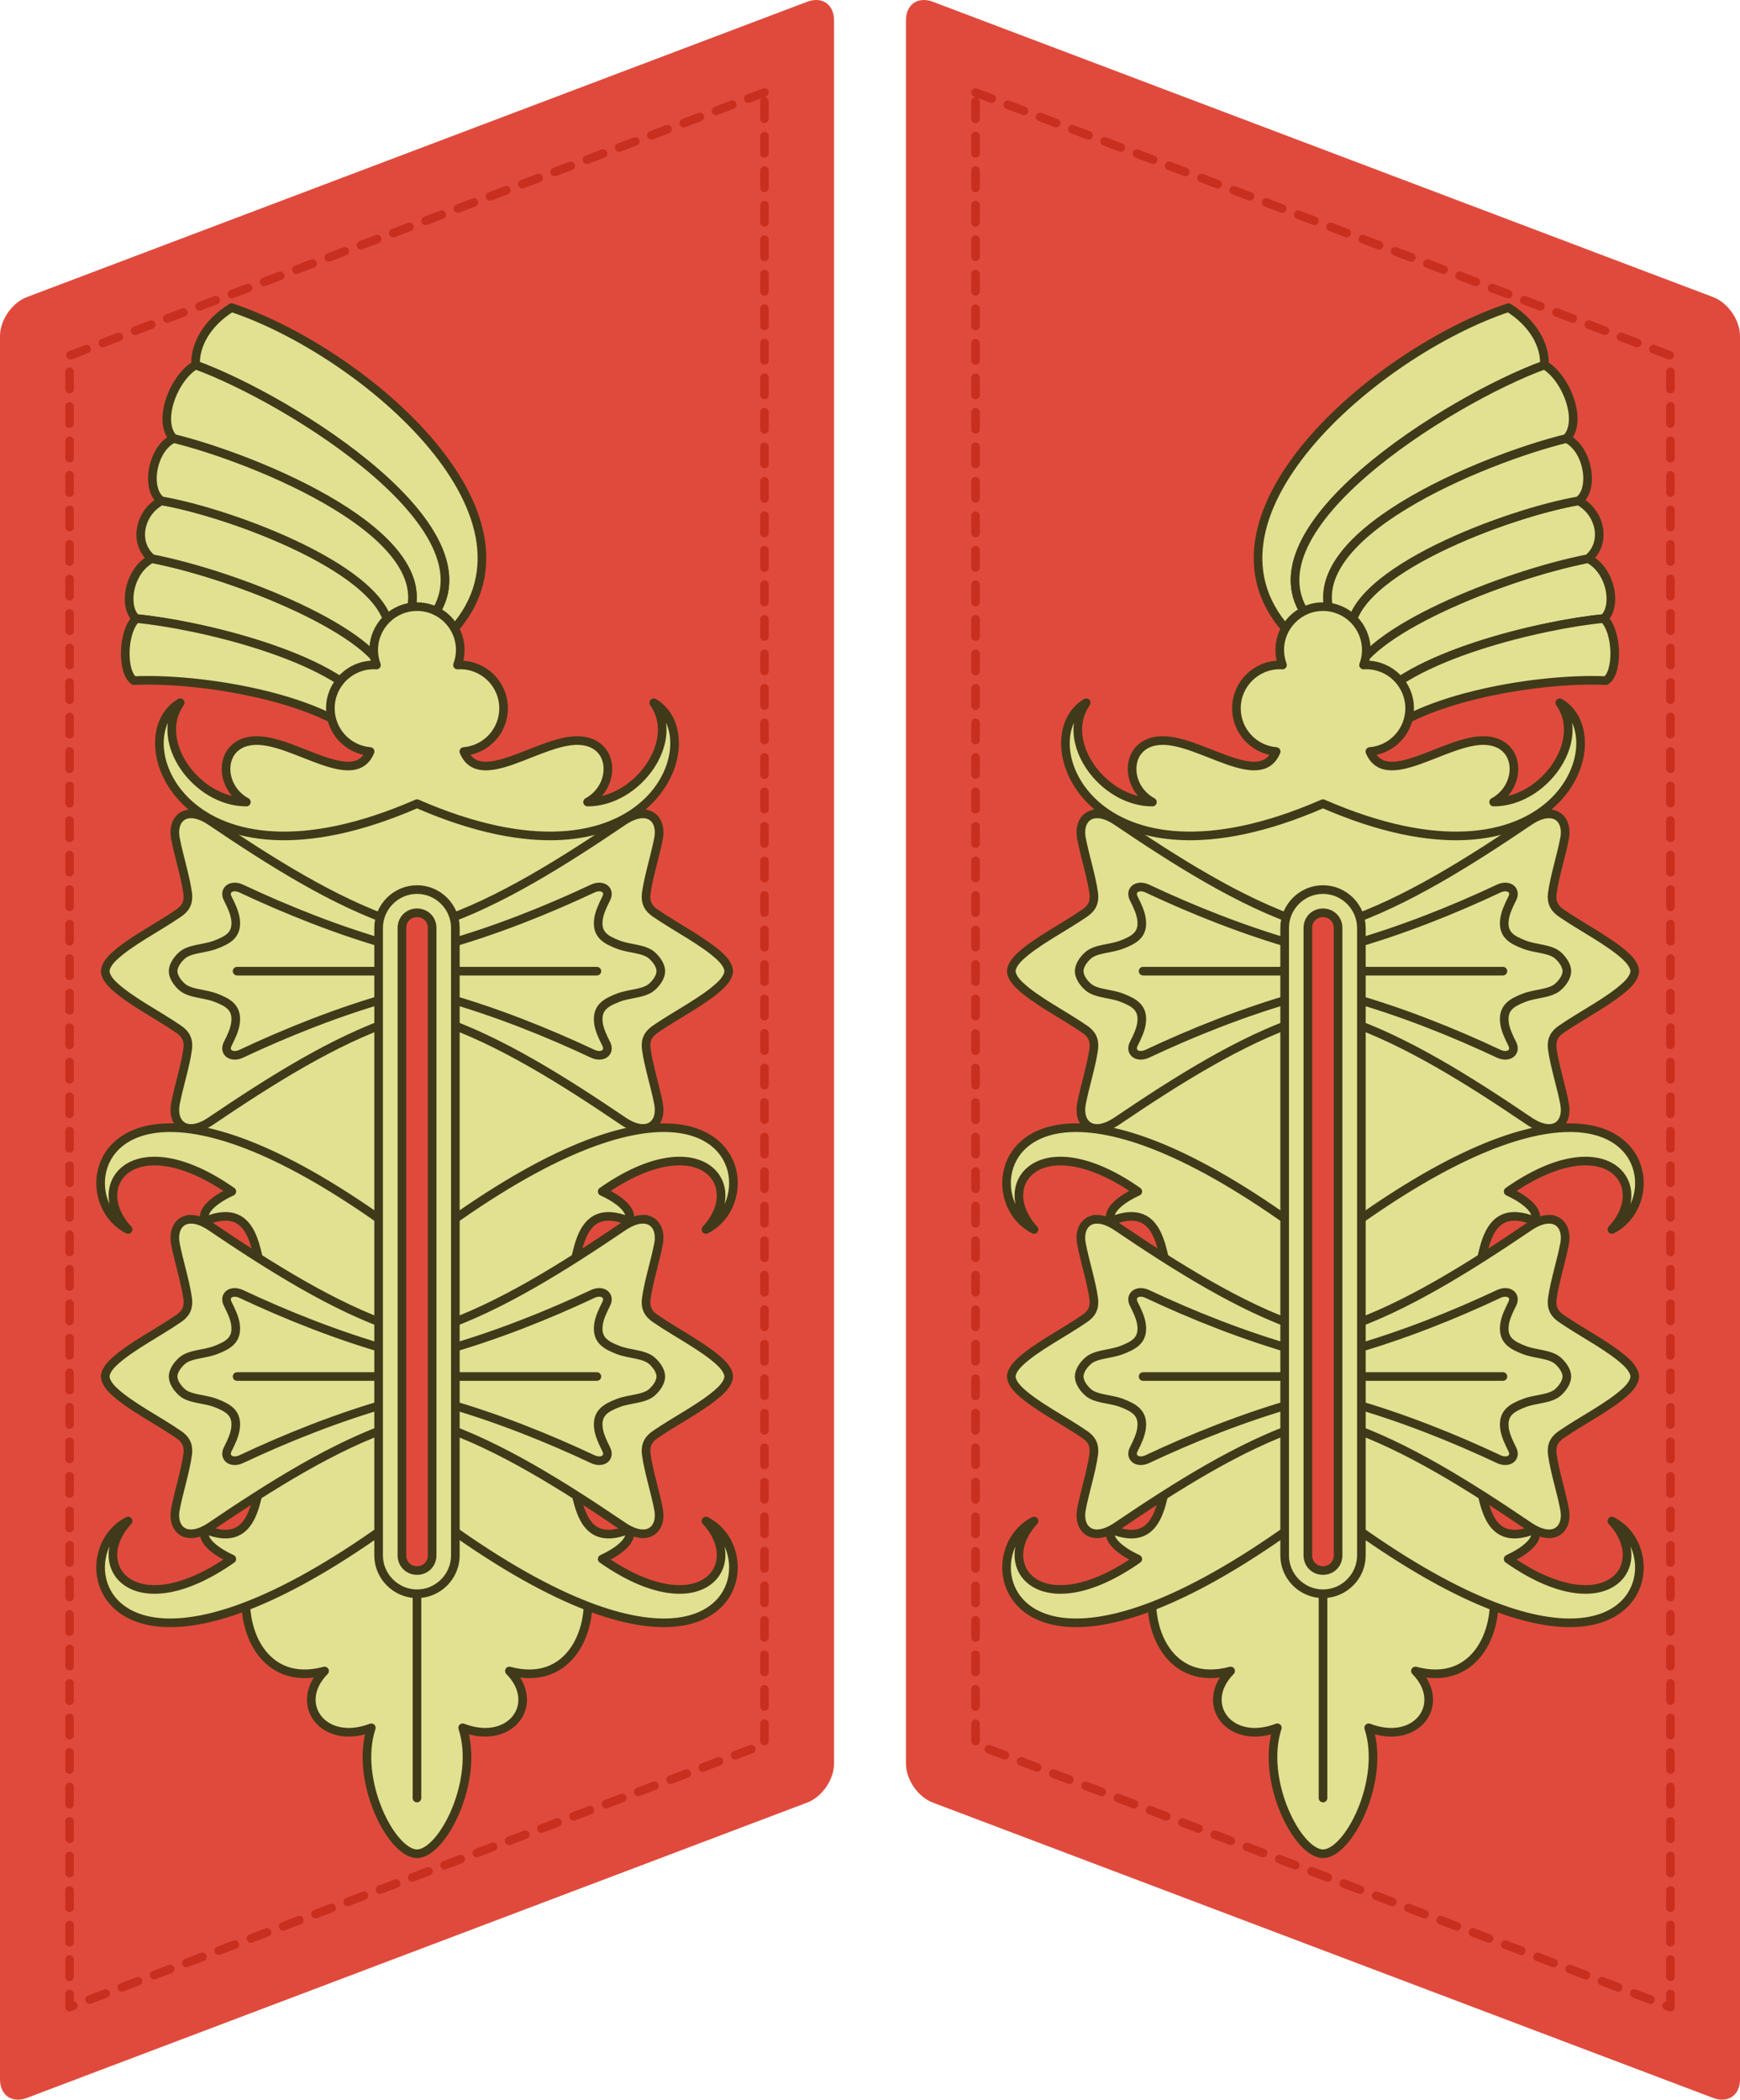 <?xml version="1.0" encoding="UTF-8" standalone="no"?>
<!-- Created with Inkscape (http://www.inkscape.org/) -->

<svg
   xmlns:dc="http://purl.org/dc/elements/1.1/"
   xmlns:cc="http://creativecommons.org/ns#"
   xmlns:rdf="http://www.w3.org/1999/02/22-rdf-syntax-ns#"
   xmlns:svg="http://www.w3.org/2000/svg"
   xmlns="http://www.w3.org/2000/svg"
   xmlns:xlink="http://www.w3.org/1999/xlink"
   xmlns:sodipodi="http://sodipodi.sourceforge.net/DTD/sodipodi-0.dtd"
   xmlns:inkscape="http://www.inkscape.org/namespaces/inkscape"
   id="svg2"
   version="1.1"
   inkscape:version="0.47 r22583"
   width="605"
   height="730.003"
   sodipodi:docname="Collar tabs for the Generals of the Heer.svg">
  <defs
     id="defs6" />
  <sodipodi:namedview
     pagecolor="#ffffff"
     bordercolor="#666666"
     borderopacity="1"
     objecttolerance="10"
     gridtolerance="10"
     guidetolerance="10"
     inkscape:pageopacity="0"
     inkscape:pageshadow="2"
     inkscape:window-width="1280"
     inkscape:window-height="1003"
     id="namedview4"
     showgrid="false"
     inkscape:zoom="0.67816092"
     inkscape:cx="432.35755"
     inkscape:cy="441.41326"
     inkscape:window-x="-4"
     inkscape:window-y="-4"
     inkscape:window-maximized="1"
     inkscape:current-layer="svg2"
     inkscape:showpageshadow="false" />
  <g
     id="g5793"
     transform="translate(0,-139.998)">
    <path
       id="rect2876"
       d="m 324.354,140.613 271.292,102.671 c 5.182,1.961 9.354,8.005 9.354,13.55 l 0,606.082 c 0,5.546 -4.172,8.432 -9.354,6.471 L 324.354,766.716 c -5.182,-1.961 -9.354,-8.005 -9.354,-13.55 l 0,-606.082 c 0,-5.546 4.172,-8.432 9.354,-6.471 z"
       style="font-size:medium;font-style:normal;font-variant:normal;font-weight:normal;font-stretch:normal;text-indent:0;text-align:start;text-decoration:none;line-height:normal;letter-spacing:normal;word-spacing:normal;text-transform:none;direction:ltr;block-progression:tb;writing-mode:lr-tb;text-anchor:start;color:#000000;fill:#e04a3c;fill-opacity:1;stroke:none;stroke-width:3;marker:none;visibility:visible;display:inline;overflow:visible;enable-background:accumulate;font-family:Bitstream Vera Sans;-inkscape-font-specification:Bitstream Vera Sans" />
    <path
       id="path5791"
       d="m 339.197,172.169 241.623,91.444 0,574.222 -241.623,-91.444 0,-574.222 z"
       style="font-size:medium;font-style:normal;font-variant:normal;font-weight:normal;font-stretch:normal;text-indent:0;text-align:start;text-decoration:none;line-height:normal;letter-spacing:normal;word-spacing:normal;text-transform:none;direction:ltr;block-progression:tb;writing-mode:lr-tb;text-anchor:start;color:#000000;fill:none;stroke:#c92f1f;stroke-width:3;stroke-linecap:round;stroke-linejoin:round;stroke-miterlimit:4;stroke-opacity:1;stroke-dasharray:6, 6;stroke-dashoffset:0;marker:none;visibility:visible;display:inline;overflow:visible;enable-background:accumulate;font-family:Bitstream Vera Sans;-inkscape-font-specification:Bitstream Vera Sans" />
    <path
       id="path5443"
       d="m 460.014,483.474 -77.684,45.076 0,6.505 77.684,44.32 77.684,-44.32 0,-6.505 -77.684,-45.076 z"
       style="fill:#e1e191;fill-opacity:1;stroke:none" />
    <path
       id="path3745"
       d="m 374.472,532.066 c -29.061,-0.17 -29.853,27.918 -14.933,35.384 -14.579,-15.673 2.301,-36.849 36.069,-13.207 -5.573,2.583 -10.869,6.495 -9.386,10.316 18.806,-7.723 17.361,13.566 20.775,20.435 7.6,15.295 31.441,25.286 46.309,24.279 L 460,607.302 l 6.695,1.971 c 14.868,1.006 38.709,-8.984 46.309,-24.279 3.413,-6.87 1.969,-28.159 20.775,-20.435 1.483,-3.821 -3.813,-7.733 -9.386,-10.316 33.768,-23.642 50.648,-2.465 36.069,13.207 14.92,-7.466 14.128,-35.554 -14.933,-35.384 -17.436,0.102 -45.039,10.4 -85.528,41.396 -40.489,-30.996 -68.092,-41.294 -85.528,-41.396 z"
       style="fill:#e1e191;fill-opacity:1;stroke:#403a1a;stroke-width:3;stroke-linecap:round;stroke-linejoin:round;stroke-miterlimit:4;stroke-opacity:1;stroke-dasharray:none;stroke-dashoffset:0" />
    <path
       id="path4615"
       d="m 458.917,408.468 -71.186,14.653 0,6.505 71.186,44.32 71.153,-44.32 0,-6.505 -71.153,-14.653 z"
       style="fill:#e1e191;fill-opacity:1;stroke:none" />
    <path
       id="path3754"
       d="m 460.014,657.779 -58.846,32.559 c -3.261,15.408 5.309,36.417 26.715,30.62 -11.248,11.368 -0.452,26.178 16.246,19.745 -5.953,18.188 6.984,43.795 15.885,43.795 8.901,0 21.838,-25.607 15.885,-43.795 16.698,6.433 27.493,-8.377 16.246,-19.745 21.406,5.797 29.976,-15.212 26.715,-30.62 L 460.014,657.779 z"
       style="fill:#e1e191;fill-opacity:1;stroke:#403a1a;stroke-width:3;stroke-linecap:round;stroke-linejoin:round;stroke-miterlimit:4;stroke-opacity:1;stroke-dasharray:none;stroke-dashoffset:0" />
    <path
       id="path5426"
       d="m 460.014,681.414 0,83.715"
       style="fill:#e1e191;fill-opacity:1;stroke:#403a1a;stroke-width:3;stroke-linecap:round;stroke-linejoin:round;stroke-miterlimit:4;stroke-opacity:1;stroke-dasharray:none;stroke-dashoffset:0" />
    <path
       id="path5441"
       d="m 374.472,704.208 c -29.061,0.17 -29.853,-27.918 -14.933,-35.384 -14.579,15.673 2.301,36.849 36.069,13.207 -5.573,-2.583 -10.869,-6.495 -9.386,-10.316 18.806,7.723 17.361,-13.566 20.775,-20.435 7.6,-15.295 31.441,-25.286 46.309,-24.279 l 6.695,1.971 6.695,-1.971 c 14.868,-1.006 38.709,8.984 46.309,24.279 3.413,6.87 1.969,28.159 20.775,20.435 1.483,3.821 -3.813,7.733 -9.386,10.316 33.768,23.642 50.648,2.465 36.069,-13.207 14.92,7.466 14.128,35.554 -14.933,35.384 C 528.092,704.106 500.489,693.808 460,662.811 c -40.489,30.996 -68.092,41.294 -85.528,41.396 z"
       style="fill:#e1e191;fill-opacity:1;stroke:#403a1a;stroke-width:3;stroke-linecap:round;stroke-linejoin:round;stroke-miterlimit:4;stroke-opacity:1;stroke-dasharray:none;stroke-dashoffset:0" />
    <path
       id="path5420"
       d="m 396.527,586.698 c -1.761,0.032 -3.549,0.805 -4.562,2.366 -1.013,1.561 -0.959,3.674 -0.098,5.388 1.268,2.526 2.23,4.687 2.461,6.505 0.266,2.086 -0.094,2.793 -0.853,3.581 -0.76,0.788 -2.349,1.577 -4.496,2.398 -1.51,0.578 -3.61,0.912 -5.809,1.38 -2.199,0.467 -4.586,1.05 -6.564,2.793 -2.278,2.008 -4.004,4.494 -4.004,7.491 0,2.997 1.739,5.462 4.004,7.458 1.978,1.743 4.365,2.325 6.564,2.793 2.199,0.467 4.299,0.802 5.809,1.38 2.142,0.819 3.734,1.635 4.496,2.431 0.763,0.796 1.119,1.496 0.853,3.581 -0.231,1.815 -1.19,3.938 -2.461,6.472 -1.148,2.288 -0.597,5.307 1.346,6.702 1.943,1.396 4.51,1.335 6.859,0.23 15.166,-7.137 33.344,-14.486 51.79,-19.647 l 16.311,0 c 18.445,5.161 36.623,12.51 51.79,19.647 2.349,1.105 4.916,1.166 6.859,-0.23 1.943,-1.396 2.494,-4.415 1.346,-6.702 -1.272,-2.534 -2.23,-4.657 -2.461,-6.472 -0.266,-2.085 0.09,-2.785 0.853,-3.581 0.763,-0.796 2.354,-1.612 4.496,-2.431 1.51,-0.578 3.61,-0.912 5.809,-1.38 2.199,-0.467 4.586,-1.05 6.564,-2.793 2.265,-1.996 4.004,-4.461 4.004,-7.458 0,-2.997 -1.726,-5.483 -4.004,-7.491 -1.978,-1.743 -4.365,-2.325 -6.564,-2.793 -2.199,-0.467 -4.299,-0.802 -5.809,-1.38 -2.148,-0.821 -3.737,-1.611 -4.496,-2.398 -0.76,-0.788 -1.119,-1.495 -0.853,-3.581 0.232,-1.818 1.194,-3.979 2.461,-6.505 1.148,-2.288 0.597,-5.307 -1.346,-6.702 -1.943,-1.396 -4.51,-1.335 -6.859,-0.23 -15.166,7.137 -33.344,14.486 -51.79,19.647 l -16.311,0 c -18.445,-5.161 -36.623,-12.51 -51.79,-19.647 -1.182,-0.556 -2.376,-0.842 -3.545,-0.821 z"
       style="font-size:medium;font-style:normal;font-variant:normal;font-weight:normal;font-stretch:normal;text-indent:0;text-align:start;text-decoration:none;line-height:normal;letter-spacing:normal;word-spacing:normal;text-transform:none;direction:ltr;block-progression:tb;writing-mode:lr-tb;text-anchor:start;color:#000000;fill:#e1e191;fill-opacity:1;stroke:#bfac64;stroke-width:2;stroke-miterlimit:4;stroke-opacity:1;stroke-dasharray:none;marker:none;visibility:visible;display:inline;overflow:visible;enable-background:accumulate;font-family:Bitstream Vera Sans;-inkscape-font-specification:Bitstream Vera Sans" />
    <path
       d="m 469.44,618.583 53.126,0 m -125.1,0 53.499,0"
       style="fill:none;stroke:#403a1a;stroke-width:3;stroke-linecap:round;stroke-linejoin:round;stroke-miterlimit:4;stroke-opacity:1;stroke-dasharray:none;stroke-dashoffset:0"
       id="path5422" />
    <path
       sodipodi:nodetypes="ccccc"
       id="path3700"
       d="m 449.117,360.85 c -39.299,-39.88 29.27,-98.567 75.384,-113.889 8.682,5.411 12.801,13.16 12.483,19.951 -32.271,11.685 -108.531,58.716 -80.706,89.525 l -7.161,4.413 z"
       style="fill:#e1e191;fill-opacity:1;stroke:#403a1a;stroke-width:3;stroke-linecap:round;stroke-linejoin:round;stroke-miterlimit:4;stroke-opacity:1;stroke-dasharray:none;stroke-dashoffset:0" />
    <path
       style="fill:#e1e191;fill-opacity:1;stroke:#403a1a;stroke-width:3;stroke-linecap:round;stroke-linejoin:round;stroke-miterlimit:4;stroke-opacity:1;stroke-dasharray:none;stroke-dashoffset:0"
       d="m 463.7,356.221 c -14.935,-29.664 53.014,-56.953 80.965,-63.755 5.838,-6.051 -0.155,-21.286 -7.681,-25.554 -32.271,11.685 -108.531,58.716 -80.706,89.525 l 7.422,-0.217 z"
       id="path3702"
       sodipodi:nodetypes="ccccc" />
    <path
       id="path3720"
       d="m 470.365,376.162 c 2.534,-16.036 52.109,-36.156 81.844,-41.95 8.262,4.277 9.974,16.938 5.423,20.838 -21.096,1.977 -69.114,13.102 -81.266,31.188 l -6.001,-10.076 z"
       style="fill:#e1e191;fill-opacity:1;stroke:#403a1a;stroke-width:3;stroke-linecap:round;stroke-linejoin:round;stroke-miterlimit:4;stroke-opacity:1;stroke-dasharray:none;stroke-dashoffset:0" />
    <path
       id="path3718"
       d="m 470.365,376.162 c 2.534,-16.036 52.109,-36.156 81.844,-41.95 6.715,-5.663 4.071,-16.283 -3.396,-20.087 -24.132,4.133 -79.624,24.652 -79.245,45.802 l 0.796,16.235 z"
       style="fill:#e1e191;fill-opacity:1;stroke:#403a1a;stroke-width:3;stroke-linecap:round;stroke-linejoin:round;stroke-miterlimit:4;stroke-opacity:1;stroke-dasharray:none;stroke-dashoffset:0" />
    <path
       id="path3708"
       d="m 463.7,356.221 c -14.935,-29.664 53.014,-56.953 80.965,-63.755 7.627,3.633 9.819,17.891 4.149,21.659 -24.132,4.133 -79.624,24.652 -79.245,45.802 l -5.869,-3.706 z"
       style="fill:#e1e191;fill-opacity:1;stroke:#403a1a;stroke-width:3;stroke-linecap:round;stroke-linejoin:round;stroke-miterlimit:4;stroke-opacity:1;stroke-dasharray:none;stroke-dashoffset:0" />
    <path
       style="fill:#e1e191;fill-opacity:1;stroke:#403a1a;stroke-width:3;stroke-linecap:round;stroke-linejoin:round;stroke-miterlimit:4;stroke-opacity:1;stroke-dasharray:none;stroke-dashoffset:0"
       d="m 478.308,397.586 c 15.275,-15.129 57.03,-22.026 80.098,-20.955 4.314,-2.862 4.026,-17.062 -0.774,-21.581 -21.096,1.977 -69.114,13.102 -81.266,31.188 l 1.942,11.348 z"
       id="path3712"
       sodipodi:nodetypes="ccccc" />
    <path
       id="path5414"
       d="m 396.527,445.758 c -1.761,0.032 -3.549,0.805 -4.562,2.365 -1.013,1.561 -0.959,3.674 -0.098,5.388 1.268,2.526 2.23,4.687 2.461,6.505 0.266,2.086 -0.094,2.793 -0.853,3.581 -0.76,0.788 -2.349,1.577 -4.496,2.398 -1.51,0.578 -3.61,0.912 -5.809,1.38 -2.199,0.467 -4.586,1.05 -6.564,2.793 -2.278,2.008 -4.004,4.494 -4.004,7.491 0,2.997 1.739,5.462 4.004,7.458 1.978,1.743 4.365,2.325 6.564,2.793 2.199,0.467 4.299,0.802 5.809,1.38 2.142,0.819 3.734,1.635 4.496,2.431 0.763,0.796 1.119,1.496 0.853,3.581 -0.231,1.815 -1.19,3.938 -2.461,6.472 -1.148,2.288 -0.597,5.307 1.346,6.702 1.943,1.396 4.51,1.335 6.859,0.23 15.166,-7.137 33.344,-14.486 51.79,-19.647 l 16.311,0 c 18.445,5.161 36.623,12.51 51.79,19.647 2.349,1.105 4.916,1.166 6.859,-0.23 1.943,-1.396 2.494,-4.415 1.346,-6.702 -1.272,-2.534 -2.23,-4.657 -2.461,-6.472 -0.266,-2.085 0.09,-2.785 0.853,-3.581 0.763,-0.796 2.354,-1.612 4.496,-2.431 1.51,-0.578 3.61,-0.912 5.809,-1.38 2.199,-0.467 4.586,-1.05 6.564,-2.793 2.265,-1.996 4.004,-4.461 4.004,-7.458 0,-2.997 -1.726,-5.483 -4.004,-7.491 -1.978,-1.743 -4.365,-2.325 -6.564,-2.793 -2.199,-0.467 -4.299,-0.802 -5.809,-1.38 -2.148,-0.821 -3.737,-1.611 -4.496,-2.398 -0.76,-0.788 -1.119,-1.495 -0.853,-3.581 0.232,-1.818 1.194,-3.979 2.461,-6.505 1.148,-2.288 0.597,-5.307 -1.346,-6.702 -1.943,-1.396 -4.51,-1.335 -6.859,-0.23 -15.166,7.137 -33.344,14.486 -51.79,19.647 l -16.311,0 c -18.445,-5.161 -36.623,-12.51 -51.79,-19.647 -1.182,-0.556 -2.376,-0.842 -3.545,-0.821 z"
       style="font-size:medium;font-style:normal;font-variant:normal;font-weight:normal;font-stretch:normal;text-indent:0;text-align:start;text-decoration:none;line-height:normal;letter-spacing:normal;word-spacing:normal;text-transform:none;direction:ltr;block-progression:tb;writing-mode:lr-tb;text-anchor:start;color:#000000;fill:#e1e191;fill-opacity:1;stroke:#bfac64;stroke-width:2;stroke-miterlimit:4;stroke-opacity:1;stroke-dasharray:none;marker:none;visibility:visible;display:inline;overflow:visible;enable-background:accumulate;font-family:Bitstream Vera Sans;-inkscape-font-specification:Bitstream Vera Sans" />
    <path
       sodipodi:nodetypes="cscsscscccccscsscsc"
       id="path3687"
       d="m 460,350.914 c -8.316,0 -15.031,6.755 -15.031,15.08 0,1.847 0.345,3.589 0.952,5.224 -0.316,-0.02 -0.631,-0.033 -0.952,-0.033 -8.316,0 -15.064,6.756 -15.064,15.08 0,7.904 6.085,14.378 13.817,15.014 -5.555,13.394 -26.316,-4.103 -39.745,-3.811 -13.036,0.284 -13.33,15.966 -3.282,21.388 -17.365,0 -32.536,-21.182 -23.007,-34.529 -20.503,11.945 1.214,70.461 82.312,35.088 81.098,35.374 102.848,-23.143 82.345,-35.088 9.53,13.346 -5.642,34.529 -23.007,34.529 10.048,-5.422 9.754,-21.104 -3.282,-21.388 -13.429,-0.292 -34.19,17.205 -39.745,3.811 7.732,-0.636 13.817,-7.11 13.817,-15.014 0,-8.324 -6.748,-15.08 -15.064,-15.08 -0.321,0 -0.636,0.014 -0.952,0.033 0.607,-1.635 0.952,-3.377 0.952,-5.224 0,-8.325 -6.748,-15.08 -15.064,-15.08 z"
       style="fill:#e1e191;fill-opacity:1;stroke:#403a1a;stroke-width:3;stroke-linecap:round;stroke-linejoin:round;stroke-miterlimit:4;stroke-opacity:1;stroke-dasharray:none;stroke-dashoffset:0" />
    <path
       id="path3741"
       d="m 381.462,563.907 c -4.201,-0.006 -6.311,3.721 -5.448,8.444 1.044,5.71 3.484,13.289 4.267,19.088 0.477,3.535 -0.925,5.457 -3.118,6.965 -7.45,5.124 -17.03,9.925 -22.646,15.244 -2.164,2.05 -2.888,3.829 -2.888,4.928 0,1.099 0.724,2.911 2.888,4.961 5.615,5.32 15.196,10.088 22.646,15.211 2.193,1.508 3.595,3.43 3.118,6.965 -0.783,5.799 -3.223,13.378 -4.267,19.088 -1.256,6.869 3.759,11.676 12.373,5.848 20.16,-13.64 42.869,-28.108 64.261,-35.22 l -1.149,-8.049 c -18.752,5.219 -37.185,12.682 -52.544,19.91 -3.413,1.606 -6.23,-0.452 -4.759,-3.384 1.284,-2.559 2.418,-4.952 2.724,-7.359 0.672,-5.28 -2.516,-7.094 -6.991,-8.805 -3.802,-1.454 -8.911,-1.29 -11.585,-3.647 -1.872,-1.649 -3.118,-3.777 -3.118,-5.519 0,-1.743 1.246,-3.837 3.118,-5.487 2.674,-2.357 7.783,-2.226 11.585,-3.68 4.475,-1.711 7.663,-3.525 6.991,-8.805 -0.307,-2.407 -1.44,-4.768 -2.724,-7.326 -1.471,-2.932 1.346,-4.99 4.759,-3.384 15.359,7.228 33.792,14.657 52.544,19.877 l 1.149,-8.082 c -21.392,-7.112 -44.102,-21.547 -64.261,-35.187 -2.692,-1.821 -5.015,-2.592 -6.925,-2.595 z m 157.108,0 c -1.91,0.003 -4.233,0.774 -6.925,2.595 -20.16,13.64 -42.869,28.075 -64.261,35.187 l 1.149,8.082 c 18.752,-5.219 37.185,-12.649 52.544,-19.877 3.413,-1.606 6.23,0.452 4.759,3.384 -1.284,2.559 -2.417,4.919 -2.724,7.326 -0.672,5.28 2.516,7.094 6.991,8.805 3.802,1.454 8.911,1.323 11.585,3.68 1.872,1.649 3.118,3.744 3.118,5.487 0,1.743 -1.246,3.87 -3.118,5.519 -2.674,2.357 -7.783,2.193 -11.585,3.647 -4.475,1.711 -7.663,3.525 -6.991,8.805 0.307,2.407 1.44,4.8 2.724,7.359 1.471,2.932 -1.346,4.99 -4.759,3.384 -15.359,-7.228 -33.792,-14.69 -52.544,-19.91 l -1.149,8.049 c 21.392,7.112 44.102,21.58 64.261,35.22 8.614,5.828 13.629,1.021 12.373,-5.848 -1.044,-5.71 -3.484,-13.289 -4.267,-19.088 -0.477,-3.535 0.925,-5.457 3.118,-6.965 7.45,-5.124 17.03,-9.892 22.646,-15.211 2.164,-2.05 2.888,-3.862 2.888,-4.961 0,-1.099 -0.724,-2.878 -2.888,-4.928 -5.615,-5.32 -15.196,-10.121 -22.646,-15.244 -2.193,-1.508 -3.595,-3.43 -3.118,-6.965 0.783,-5.799 3.223,-13.378 4.267,-19.088 0.863,-4.723 -1.247,-8.45 -5.448,-8.444 z"
       style="fill:#e1e191;fill-opacity:1;stroke:#403a1a;stroke-width:3;stroke-miterlimit:4;stroke-opacity:1;stroke-dasharray:none" />
    <path
       d="m 469.44,477.646 53.126,0 m -125.1,0 53.499,0"
       style="fill:none;stroke:#403a1a;stroke-width:3;stroke-linecap:round;stroke-linejoin:round;stroke-miterlimit:4;stroke-opacity:1;stroke-dasharray:none;stroke-dashoffset:0"
       id="path4807" />
    <path
       id="path3730"
       d="m 381.462,422.957 c -4.201,-0.006 -6.311,3.721 -5.448,8.444 1.044,5.71 3.484,13.289 4.267,19.088 0.477,3.535 -0.925,5.457 -3.118,6.965 -7.45,5.124 -17.03,9.925 -22.646,15.244 -2.164,2.05 -2.888,3.862 -2.888,4.961 0,1.099 0.724,2.878 2.888,4.928 5.615,5.32 15.196,10.121 22.646,15.244 2.193,1.508 3.595,3.43 3.118,6.965 -0.783,5.799 -3.223,13.345 -4.267,19.055 -1.256,6.869 3.759,11.709 12.373,5.881 20.16,-13.64 42.869,-28.108 64.261,-35.22 l -1.149,-8.082 c -18.752,5.22 -37.185,12.682 -52.544,19.91 -3.413,1.606 -6.23,-0.452 -4.759,-3.384 1.284,-2.559 2.418,-4.919 2.724,-7.326 0.672,-5.28 -2.516,-7.094 -6.991,-8.805 -3.802,-1.454 -8.911,-1.323 -11.585,-3.68 -1.872,-1.649 -3.118,-3.744 -3.118,-5.487 0,-1.743 1.246,-3.87 3.118,-5.52 2.674,-2.357 7.783,-2.226 11.585,-3.68 4.475,-1.711 7.663,-3.492 6.991,-8.772 -0.307,-2.407 -1.44,-4.8 -2.724,-7.359 -1.471,-2.932 1.346,-4.99 4.759,-3.384 15.359,7.228 33.792,14.69 52.544,19.91 l 1.149,-8.082 c -21.392,-7.112 -44.102,-21.58 -64.261,-35.22 -2.692,-1.821 -5.015,-2.592 -6.925,-2.595 z m 157.108,0 c -1.91,0.003 -4.233,0.774 -6.925,2.595 -20.16,13.64 -42.869,28.108 -64.261,35.22 l 1.149,8.082 c 18.752,-5.219 37.185,-12.682 52.544,-19.91 3.413,-1.606 6.23,0.452 4.759,3.384 -1.284,2.559 -2.417,4.952 -2.724,7.359 -0.672,5.28 2.516,7.061 6.991,8.772 3.802,1.454 8.911,1.323 11.585,3.68 1.872,1.649 3.118,3.777 3.118,5.52 0,1.743 -1.246,3.837 -3.118,5.487 -2.674,2.357 -7.783,2.226 -11.585,3.68 -4.475,1.711 -7.663,3.525 -6.991,8.805 0.307,2.407 1.44,4.768 2.724,7.326 1.471,2.932 -1.346,4.99 -4.759,3.384 -15.359,-7.228 -33.792,-14.69 -52.544,-19.91 l -1.149,8.082 c 21.392,7.112 44.102,21.58 64.261,35.22 8.614,5.828 13.629,0.988 12.373,-5.881 -1.044,-5.71 -3.484,-13.256 -4.267,-19.055 -0.477,-3.535 0.925,-5.457 3.118,-6.965 7.45,-5.124 17.03,-9.925 22.646,-15.244 2.164,-2.05 2.888,-3.829 2.888,-4.928 0,-1.099 -0.724,-2.911 -2.888,-4.961 -5.615,-5.32 -15.196,-10.121 -22.646,-15.244 -2.193,-1.508 -3.595,-3.43 -3.118,-6.965 0.783,-5.799 3.223,-13.378 4.267,-19.088 0.863,-4.723 -1.247,-8.45 -5.448,-8.444 z"
       style="fill:#e1e191;fill-opacity:1;stroke:#403a1a;stroke-width:3;stroke-miterlimit:4;stroke-opacity:1;stroke-dasharray:none" />
    <path
       id="path5450"
       d="m 459.998,449.278 c -7.318,0 -13.325,6.013 -13.325,13.339 l 0,218.154 c 0,7.325 6.007,13.339 13.325,13.339 7.318,0 13.358,-6.013 13.358,-13.339 l 0,-218.154 c 0,-7.325 -6.04,-13.339 -13.358,-13.339 z"
       style="font-size:medium;font-style:normal;font-variant:normal;font-weight:normal;font-stretch:normal;text-indent:0;text-align:start;text-decoration:none;line-height:normal;letter-spacing:normal;word-spacing:normal;text-transform:none;direction:ltr;block-progression:tb;writing-mode:lr-tb;text-anchor:start;color:#000000;fill:#e1e191;fill-opacity:1;stroke:#403a1a;stroke-width:3;stroke-miterlimit:4;stroke-opacity:1;stroke-dasharray:none;marker:none;visibility:visible;display:inline;overflow:visible;enable-background:accumulate;font-family:Bitstream Vera Sans;-inkscape-font-specification:Bitstream Vera Sans" />
    <path
       id="path5784"
       d="m 459.998,457.36 c 2.978,0 5.251,2.276 5.251,5.257 l 0,218.154 c 0,2.981 -2.274,5.257 -5.251,5.257 -2.978,0 -5.251,-2.276 -5.251,-5.257 l 0,-218.154 c 0,-2.981 2.274,-5.257 5.251,-5.257 z"
       style="font-size:medium;font-style:normal;font-variant:normal;font-weight:normal;font-stretch:normal;text-indent:0;text-align:start;text-decoration:none;line-height:normal;letter-spacing:normal;word-spacing:normal;text-transform:none;direction:ltr;block-progression:tb;writing-mode:lr-tb;text-anchor:start;color:#000000;fill:#e04a3c;fill-opacity:1;stroke:#403a1a;stroke-width:3;stroke-miterlimit:4;stroke-opacity:1;stroke-dasharray:none;marker:none;visibility:visible;display:inline;overflow:visible;enable-background:accumulate;font-family:Bitstream Vera Sans;-inkscape-font-specification:Bitstream Vera Sans" />
  </g>
  <use
     x="0"
     y="0"
     xlink:href="#g5793"
     id="use5818"
     transform="matrix(-1,0,0,1,605,1.1183733e-6)"
     width="605"
     height="870" />
</svg>
